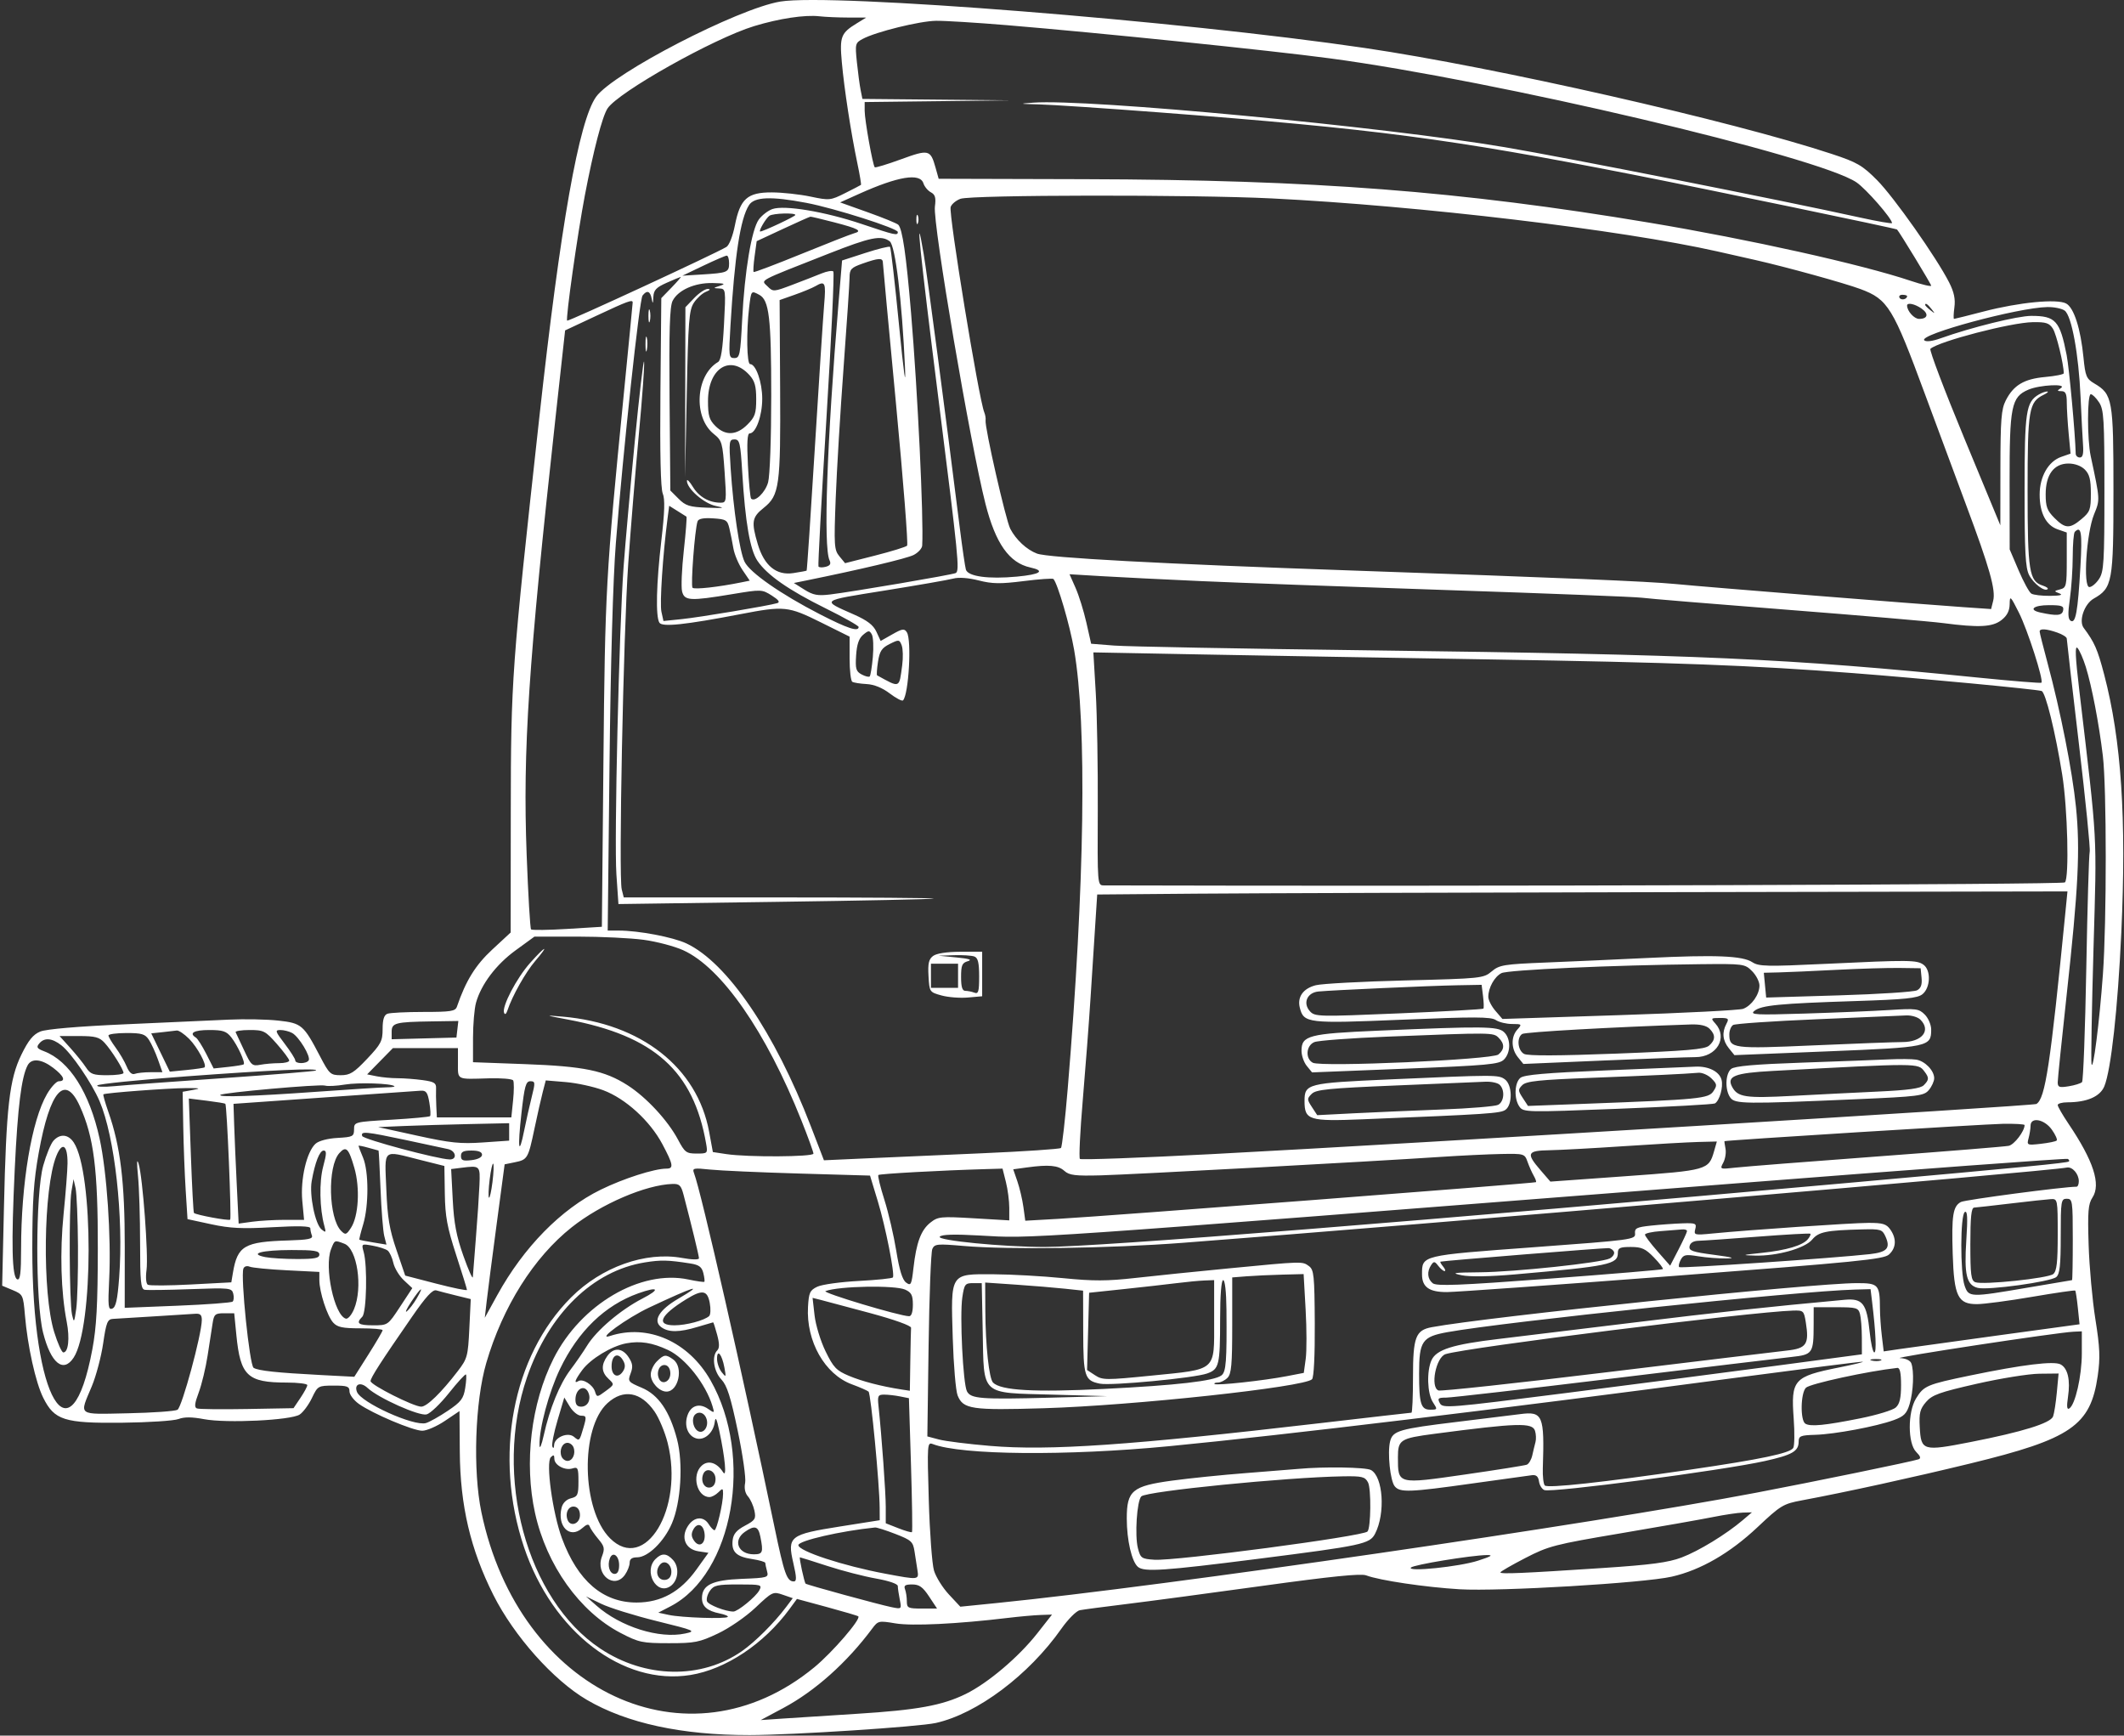 <?xml version="1.0" encoding="UTF-8"?> <svg xmlns="http://www.w3.org/2000/svg" width="705" height="576" viewBox="0 0 705 576" fill="none"><rect x="0" y="0" width="705" height="576" fill="#333333" stroke="none"/> <path fill-rule="evenodd" clip-rule="evenodd" d="M259 0.518C244.909 2.852 203.484 24.267 197.86 32.124C192.151 40.1 186.041 74.628 178.979 138.814C169.856 221.742 169.58 225.55 169.538 269.401L169.5 309.471L163.401 315.119C157.82 320.287 154.617 325.462 151.663 334.081C151.143 335.598 149.67 335.831 140.613 335.831C134.866 335.831 129.452 336.104 128.582 336.438C127.467 336.866 127 338.36 127 341.498C127 345.486 126.464 346.518 121.855 351.391C117.474 356.023 116.175 356.83 113.105 356.827C109.699 356.824 109.32 356.478 106.236 350.577C100.761 340.1 100.126 339.558 92.354 338.701C88.584 338.285 81.225 338.143 76 338.385C70.775 338.627 55.25 339.324 41.5 339.934C25.768 340.633 15.336 341.525 13.361 342.34C11.003 343.314 9.447 345.218 7.114 349.984C3.111 358.161 2.07 367.299 1.304 401.009L0.72 426.687L4.205 428.143C7.605 429.564 7.705 429.769 8.275 436.465C9.149 446.726 11.812 458.76 14.329 463.831C18.052 471.328 21.312 472.365 40.5 472.159C49.3 472.064 57.73 471.516 59.234 470.94C61.151 470.205 63.689 470.218 67.734 470.981C75.18 472.386 96.551 471.355 99.458 469.451C100.614 468.693 102.447 466.224 103.53 463.963C105.466 459.926 105.592 459.854 110.75 459.842C115.276 459.833 116 460.098 116 461.763C116 462.825 117.409 464.698 119.13 465.924C123.637 469.133 137.039 474.804 140.15 474.819C141.607 474.826 144.985 473.36 147.658 471.561L152.516 468.292L152.615 481.811C152.747 499.673 156.155 514.204 163.762 529.331C170.611 542.95 183.688 557.622 194.763 564.113C208.025 571.885 226.284 575.842 248.801 575.821C262.936 575.809 304.94 573.077 310.638 571.8C324.399 568.716 341.482 555.895 352.262 540.56C354.494 537.386 357.26 534.605 358.41 534.379C359.559 534.154 366.575 533.227 374 532.318C381.425 531.41 401.788 528.69 419.252 526.274C441.969 523.132 451.707 522.149 453.473 522.821C457.856 524.487 473.207 526.768 484.5 527.431C497.742 528.208 545.587 525.366 554.887 523.25C564.483 521.066 574.204 515.454 583.395 506.792C591.018 499.607 591.886 499.081 598 497.939C612.71 495.192 634.699 490.379 654 485.681C687.484 477.532 693.899 473.121 696.277 456.617C697.143 450.604 697.005 447.247 695.502 437.814C694.496 431.498 693.488 420.405 693.261 413.162C692.912 402.018 693.108 399.596 694.536 397.416C697.402 393.043 694.872 385.247 686.606 372.981C684.623 370.038 683 367.225 683 366.731C683 366.236 684.462 365.828 686.25 365.825C692.711 365.814 697.066 363.92 698.469 360.512C700.697 355.102 702.937 334.833 704.104 309.539C705.852 271.647 704.12 245.566 698.414 223.846C696.206 215.441 695.223 213.204 691.608 208.354C689.901 206.064 691.836 200.43 694.935 198.668C701.156 195.13 701.5 193.253 701.5 162.831C701.5 132.501 701.201 130.835 695.12 127.243C692.516 125.705 692.162 124.852 691.551 118.65C690.603 109.033 688.377 102.103 685.791 100.719C682.773 99.104 670.193 100.318 658.516 103.352C653.268 104.715 648.798 105.831 648.583 105.831C648.367 105.831 648.421 104.109 648.704 102.004C649.074 99.246 648.59 96.941 646.972 93.754C642.788 85.511 628.589 65.36 623.03 59.776C618.125 54.849 616.426 53.867 608 51.086C574.69 40.091 496.132 22.27 453 15.925C391.436 6.868 276.002 -2.299 259 0.518ZM281.5 5.824L287.5 5.838L284.5 7.673C279.102 10.973 278.659 12.099 279.415 20.598C280.201 29.431 282.46 44.126 284.584 54.23C285.382 58.025 285.915 61.233 285.768 61.36C285.62 61.487 283.25 62.718 280.5 64.096C275.656 66.524 275.297 66.56 269 65.238C265.425 64.487 259.667 63.863 256.205 63.852C248.063 63.825 245.665 65.962 243.927 74.795C243.227 78.355 242.024 81.407 241.104 81.96C237.268 84.264 188.611 106.775 188.249 106.413C187.696 105.86 191.685 77.63 194.126 64.831C196.96 49.962 199.892 38.714 201.636 36.016C205.133 30.604 236.959 12.724 250.316 8.666C258.665 6.13 267.161 4.854 272 5.408C273.925 5.629 278.2 5.816 281.5 5.824ZM334.19 8.351C365.075 10.915 421.483 16.709 441.306 19.353C496.313 26.691 603.615 51.949 616.214 60.525C619.412 62.702 628 72.539 628 74.024C628 74.304 623.198 73.474 617.329 72.18C590.897 66.352 520.376 52.394 499.5 48.858C459.046 42.005 361.184 32.755 343 34.065C338.036 34.422 338.23 34.479 345 34.648C349.125 34.75 367.125 35.951 385 37.315C456.389 42.765 481.337 46.038 541.5 57.846C566.245 62.703 629.312 75.806 629.661 76.163C630.481 76.999 641 94.297 641 94.807C641 95.176 637.962 94.46 634.25 93.216C617.856 87.722 580.695 79.451 547.5 73.907C484.556 63.396 436.249 59.675 360.032 59.465L311.564 59.331L310.524 55.623C308.845 49.641 308.277 49.505 299.068 52.866C294.488 54.537 290.565 55.729 290.35 55.514C289.685 54.849 287 39.819 287 36.761V33.867L311.25 33.58L335.5 33.294L310.875 33.062L286.25 32.831L285.656 29.86C285.329 28.226 284.771 24.055 284.416 20.59C283.797 14.541 283.874 14.237 286.363 12.905C290.76 10.551 305.225 6.984 310.69 6.905C313.544 6.864 324.119 7.515 334.19 8.351ZM306.5 60.832C306.85 61.933 307.963 63.276 308.975 63.817C310.42 64.591 310.707 65.607 310.314 68.566C309.578 74.103 322.068 147.492 327.107 167.244C330.457 180.377 334.98 186.789 341.976 188.326C347.088 189.448 345.356 190.627 337.516 191.362C328.053 192.248 321.275 191.313 320.599 189.027C320.324 188.094 319.421 181.931 318.593 175.331C313.667 136.046 307.757 91.225 306.593 84.331C303.59 66.529 305.341 83.7 311.5 132.445C318.119 184.837 318.57 189.364 317.25 190.171C316.387 190.698 282.989 196.395 275.5 197.293C271.4 197.784 269.87 197.495 267 195.685L263.5 193.479L267.5 192.668C285.507 189.018 300.958 185.351 303.25 184.182C304.762 183.411 306.044 182.004 306.097 181.055C306.608 171.954 304.606 130.144 302.399 103.831C300.78 84.541 299.536 75.967 298.155 74.586C297.706 74.137 293.18 72.285 288.096 70.47L278.854 67.17L285.177 64.326C298.118 58.507 305.384 57.316 306.5 60.832ZM422.103 65.847C471.1 68.286 538.133 76.259 570 83.437C573.575 84.243 579.257 85.525 582.627 86.288C593.005 88.637 612.234 93.951 617.566 95.944C626.67 99.346 628.316 102.032 638.945 130.831C642.903 141.556 649.003 157.981 652.501 167.331C660.394 188.433 662.478 195.79 661.579 199.373L660.888 202.125L651.694 201.495C636.285 200.439 567.176 194.889 556 193.81C546.956 192.937 518.957 191.769 448.5 189.325C385.542 187.142 347.884 185.116 344.185 183.715C340.766 182.42 337.224 179.126 335.327 175.479C333.839 172.619 326.794 141.673 327.134 139.493C327.234 138.854 327.037 137.656 326.697 136.831C324.891 132.448 314.823 70.965 315.541 68.703C315.844 67.748 317.308 66.522 318.796 65.978C322.436 64.647 396.119 64.553 422.103 65.847ZM267.662 67.325C277.009 69.107 298 75.793 298 76.988C298 78.277 297.171 78.093 286.001 74.331C273.83 70.232 260.317 67.976 256.367 69.383C254.902 69.904 252.882 71.456 251.878 72.831C249.473 76.123 247.149 90.04 246.342 105.984C245.743 117.814 245.538 118.831 243.75 118.831C241.907 118.831 241.841 118.28 242.454 108.081C243.854 84.787 245.734 72.561 248.604 68.081C250.379 65.311 255.94 65.09 267.662 67.325ZM264 71.344C264 71.806 253.324 76.831 252.34 76.831C251.634 76.831 254.242 72.369 255.4 71.596C256.64 70.768 264 70.552 264 71.344ZM304.158 72.831C304.158 74.206 304.385 74.769 304.662 74.081C304.94 73.394 304.94 72.269 304.662 71.581C304.385 70.894 304.158 71.456 304.158 72.831ZM276.84 73.772C284.972 75.883 286.365 76.655 283.456 77.435C282.38 77.724 274.525 80.802 266 84.275C257.475 87.748 250.341 90.447 250.147 90.274C249.953 90.101 250.102 87.727 250.477 85L251.159 80.04L259.829 75.998C264.598 73.774 268.725 71.935 269 71.91C269.275 71.886 272.803 72.723 276.84 73.772ZM295.317 80.081C297.177 81.449 299.374 99.557 300.382 121.831C300.718 129.258 300.018 124.314 298.406 107.869C297.033 93.865 295.693 82.19 295.427 81.925C295.162 81.66 291.47 82.568 287.222 83.944L279.5 86.446L278.338 100.389C274.464 146.86 273.251 181.536 275.345 185.95C275.898 187.114 275.536 187.719 274.058 188.106C272.927 188.401 271.849 188.348 271.663 187.987C271.476 187.626 272.662 165.605 274.299 139.052C275.936 112.498 276.971 90.468 276.599 90.097C276.228 89.725 274.478 90.014 272.712 90.738C270.945 91.462 266.609 93.15 263.075 94.49C256.755 96.885 256.618 96.894 254.744 95.019C252.541 92.817 251.032 93.623 275 84.195C289.038 78.673 292.461 77.98 295.317 80.081ZM242 87.362C242 90.356 241.478 90.572 233.004 91.094L226.508 91.494L233.484 88.163C237.321 86.33 240.807 84.831 241.23 84.831C241.654 84.831 242 85.97 242 87.362ZM293.036 87.081C293.055 87.769 295.033 109.031 297.432 134.331C299.83 159.631 301.475 180.673 301.087 181.09C300.699 181.508 295.908 182.987 290.441 184.377L280.5 186.904L278.617 184.618C276.875 182.502 276.783 181.058 277.389 165.331C277.749 155.981 278.928 136.406 280.009 121.831C281.09 107.256 281.98 93.906 281.987 92.164C281.999 89.345 282.467 88.832 286.25 87.493C291.608 85.597 292.991 85.513 293.036 87.081ZM222.946 95.385L219.5 98.939L219.208 130.077C219.018 150.419 219.285 162.104 219.978 163.777C220.752 165.646 220.628 169.852 219.519 179.329C217.841 193.675 217.581 204.622 218.87 206.654C219.819 208.152 227.407 207.351 245.801 203.813C260.3 201.023 261.622 201.159 272.487 206.557L282 211.282V218.498C282 222.466 282.401 225.961 282.892 226.264C283.382 226.567 285.52 226.907 287.642 227.019C290.126 227.151 292.859 228.257 295.316 230.127C297.415 231.725 299.398 232.766 299.723 232.441C301.623 230.541 302.65 212.386 301.002 209.831C300.162 208.529 299.526 208.62 296.172 210.522L292.31 212.712L290.905 209.668C289.877 207.44 287.892 205.911 283.5 203.966C272.486 199.086 272.019 199.453 293.669 195.98C304.576 194.23 314.816 192.445 316.424 192.013C318.229 191.528 321.455 191.764 324.854 192.63C329.377 193.782 332.039 193.821 339.764 192.849C344.936 192.198 349.384 191.882 349.649 192.146C351.014 193.512 355.128 207.57 356.517 215.619C360.824 240.581 360.058 293.239 354.395 361.331C353.526 371.781 352.519 380.622 352.158 380.979C351.796 381.335 340.025 382.124 326 382.733C311.975 383.342 294.421 384.115 286.991 384.451L273.482 385.063L269.103 373.697C257.112 342.58 241.358 319.446 227.832 313.094C223.375 311.001 211.964 308.831 205.413 308.831H201.709L202.307 254.081C202.679 220.09 203.476 192.127 204.409 180.331C206.887 149.022 212.233 99.419 213.273 98.081C214.729 96.208 215.81 96.566 216.294 99.081C216.66 100.982 216.749 100.898 216.864 98.54C216.974 96.272 217.797 95.395 221.25 93.861C223.588 92.822 225.701 91.94 225.946 91.902C226.192 91.863 224.842 93.43 222.946 95.385ZM239 94.831C236.645 95.585 236.629 95.637 238.713 95.731C240.903 95.83 240.92 95.957 240.315 107.581C239.881 115.935 239.309 119.565 238.337 120.139C230.865 124.556 230.04 138.513 236.924 144.027C239.648 146.209 239.838 146.874 240.508 156.581C241.191 166.467 241.143 166.831 239.173 166.831C235.397 166.831 232.015 164.904 230.004 161.606C228.906 159.805 228.006 158.886 228.004 159.565C227.996 162.158 233.642 167.089 237.557 167.909C240.869 168.602 240.416 168.694 234.724 168.484C228.861 168.267 227.58 167.866 225.224 165.511L222.5 162.788L222.242 132.56C222.047 109.653 222.293 101.725 223.256 99.831C225.067 96.271 230.578 93.816 236.5 93.932C240.5 94.011 241 94.19 239 94.831ZM273.553 101.081C273.214 105.069 271.82 126.524 270.455 148.761C269.09 170.997 267.867 189.272 267.737 189.371C267.607 189.471 265.622 189.84 263.326 190.191C257.702 191.052 253.648 187.75 251.516 180.574C249.329 173.207 249.579 171.667 253.466 168.566C258.716 164.376 259.126 161.387 258.939 128.654L258.772 99.582L263.766 97.823C266.513 96.856 269.602 95.576 270.63 94.978C273.899 93.079 274.184 93.675 273.553 101.081ZM230.437 98.895L227.5 101.959L227.446 130.145L227.392 158.331L227.946 130.784C228.435 106.479 228.713 102.913 230.308 100.48C231.303 98.964 233.103 97.326 234.308 96.841C235.715 96.274 235.94 95.935 234.937 95.894C234.077 95.86 232.052 97.21 230.437 98.895ZM252.022 97.843C255.298 99.596 255.989 105.427 255.989 131.331C255.989 145.543 255.541 157.944 254.951 160.069C254.006 163.469 250.584 166.748 249.31 165.474C249.024 165.189 248.548 160.202 248.252 154.393C247.872 146.954 248.043 143.831 248.831 143.831C250.883 143.831 253 137.993 253 132.331C253 126.837 250.898 120.831 248.974 120.831C247.878 120.831 247.69 110.055 248.648 102.081C249.338 96.337 249.299 96.386 252.022 97.843ZM633 98.272C633 99.327 631.081 99.771 630.51 98.847C630.165 98.288 630.584 97.831 631.441 97.831C632.298 97.831 633 98.029 633 98.272ZM210 100.377C210 100.678 208.656 114.515 207.014 131.127C201.092 191.016 200.826 195.837 200.288 252.952L199.773 307.573L188.298 308.28C181.986 308.668 176.573 308.737 176.269 308.433C175.965 308.129 175.306 296.956 174.806 283.605C173.506 248.925 175.382 220.487 184.344 138.992L187.571 109.652L198.035 104.753C208.394 99.903 210 99.316 210 100.377ZM637.794 102.399C640.29 104.147 639.889 105.831 636.976 105.831C635.347 105.831 633 103.214 633 101.397C633 100.307 635.576 100.845 637.794 102.399ZM641.128 102.581C642.371 104.167 642.336 104.202 640.75 102.959C639.788 102.204 639 101.416 639 101.209C639 100.386 639.821 100.915 641.128 102.581ZM215.232 104.831C215.232 106.756 215.438 107.544 215.689 106.581C215.941 105.618 215.941 104.044 215.689 103.081C215.438 102.118 215.232 102.906 215.232 104.831ZM685.314 103.081C687.619 104.779 689.958 117.536 690.587 131.831C690.865 138.156 691.229 145.243 691.396 147.581C691.614 150.631 691.318 151.831 690.35 151.831C689.607 151.831 688.987 151.269 688.971 150.581C688.818 144.011 686.813 122.177 685.964 117.84C683.732 106.429 682.292 104.831 674.239 104.831C669.696 104.831 654.385 108.617 644.069 112.292C641.32 113.271 639.284 113.515 638.703 112.934C636.78 111.011 669.885 102.071 679.559 101.902C681.791 101.863 684.381 102.394 685.314 103.081ZM681.4 109.081C682.563 110.889 685 120.907 685 123.876C685 124.248 682.231 124.804 678.847 125.111C671.822 125.748 668.345 127.817 665.752 132.902C664.272 135.804 663.999 139.25 663.978 155.331L663.952 174.331L651.967 145.39C645.375 129.473 640.323 116.142 640.741 115.765C643.495 113.279 667.495 107.03 674.727 106.914C679.104 106.845 680.189 107.197 681.4 109.081ZM214.252 114.331C214.263 116.531 214.468 117.313 214.707 116.069C214.946 114.825 214.937 113.025 214.687 112.069C214.437 111.113 214.241 112.131 214.252 114.331ZM210.711 146.331C209.215 161.731 207.541 180.478 206.99 187.99C205.481 208.584 203.834 278.972 204.599 290.179L205.272 300.027L257.386 299.307C286.049 298.91 309.687 298.416 309.917 298.209C310.146 298.001 287.092 297.831 258.686 297.831H207.038L206.362 295.139C205.299 290.903 206.919 209.975 208.526 187.033C209.323 175.647 210.912 156.305 212.055 144.05C213.199 131.796 213.976 120.996 213.783 120.05C213.589 119.105 212.207 130.931 210.711 146.331ZM248.75 124.468C250.513 126.407 251 128.138 251 132.464C251 137.233 250.602 138.383 248.077 140.908C244.47 144.515 240.757 144.679 237.455 141.376C235.411 139.332 235 137.948 235 133.099C235 122.16 242.419 117.503 248.75 124.468ZM684 128.831C682.718 129.659 682.754 129.803 684.25 129.816C685.602 129.828 686.002 130.685 686.007 133.581C686.011 135.644 686.295 140.304 686.638 143.937L687.262 150.544L684.153 151.628C679.896 153.112 677.008 158.162 677.004 164.131C676.999 170.237 679.113 174.326 682.97 175.671L686 176.727V185.873C686 194.45 685.864 195.054 683.804 195.593C681.707 196.141 681.696 196.202 683.554 196.929C684.866 197.442 683.872 197.708 680.5 197.745C677.75 197.776 674.93 197.438 674.233 196.996C673.536 196.554 671.635 193.073 670.01 189.261L667.054 182.331L667.027 160.049C666.996 134.785 667.603 131.775 673.213 129.338C677.002 127.691 686.45 127.248 684 128.831ZM676.75 130.911C672.452 133.415 672 136.451 672 162.831C672 183.262 672.281 188.474 673.51 190.851C674.98 193.693 678.676 196.489 679.661 195.503C679.93 195.234 679.212 194.716 678.064 194.351C673.519 192.909 673 189.675 673 162.785C673 135.787 673.405 133.409 678.42 130.976C679.564 130.42 680.05 129.95 679.5 129.929C678.95 129.909 677.712 130.35 676.75 130.911ZM696.727 133.536C698.312 135.955 698.5 139.06 698.5 162.829C698.5 186.598 698.312 189.704 696.727 192.124C695.752 193.613 694.301 194.831 693.504 194.831C691.355 194.831 692.52 176.913 695.074 170.668C697.072 165.782 697.087 166.029 693.943 151.331C692.752 145.763 692.777 130.831 693.977 130.831C694.514 130.831 695.752 132.048 696.727 133.536ZM246.375 156.964C247.37 173.333 248.942 182.45 251.401 186.099C254.589 190.828 261.742 195.821 274.029 201.89C280.063 204.871 285 207.653 285 208.071C285 209.779 281.328 208.574 272.113 203.84C259.194 197.204 248.84 189.984 247.132 186.42C245.489 182.993 243.433 169.221 242.527 155.581C241.919 146.425 241.996 145.831 243.789 145.831C245.514 145.831 245.765 146.909 246.375 156.964ZM692 155.831C693.549 157.38 694 159.164 694 163.742C694 169.115 693.72 169.889 690.923 172.242C686.988 175.554 685.514 175.499 681.923 171.908C679.481 169.466 679 168.172 679 164.043C679 157.515 681.732 153.831 686.573 153.831C688.667 153.831 690.778 154.609 692 155.831ZM227.843 171.455C228.032 171.581 227.639 176.641 226.97 182.699C226.301 188.757 226.043 194.865 226.396 196.272C227.183 199.407 229.015 199.508 242.976 197.189C252.708 195.573 252.913 195.58 256.157 197.634C258.448 199.084 259.003 199.855 257.976 200.164C255.069 201.039 232.381 204.839 226.358 205.46L220.217 206.093L219.538 203.003C218.939 200.278 219.997 184.16 221.567 172.097L222.118 167.862L224.809 169.544C226.289 170.469 227.654 171.329 227.843 171.455ZM242.093 175.331C242.484 176.981 243.085 179.973 243.428 181.98C243.772 183.988 245.133 187.222 246.453 189.167L248.854 192.704L246.177 193.248C238.45 194.819 230.479 195.705 229.869 195.061C229.206 194.36 230.614 175.712 231.533 173.026C231.837 172.138 233.485 171.818 236.681 172.026C240.982 172.305 241.443 172.586 242.093 175.331ZM690.53 188.157C689.67 203.067 688.949 207.046 687.295 206.018C686.396 205.459 686.328 203.624 687.025 198.8C687.539 195.242 687.969 188.918 687.98 184.748C687.991 180.577 688.3 176.864 688.667 176.498C690.814 174.351 691.19 176.706 690.53 188.157ZM398.5 192.847C410.6 193.391 447.686 194.741 480.914 195.848C514.141 196.954 542.941 198.087 544.914 198.364C546.886 198.641 568.525 200.43 593 202.338C617.475 204.247 640.875 206.25 645 206.789C656.916 208.346 661.377 208.109 664.365 205.758C666.193 204.321 667.015 202.712 667.05 200.508C667.096 197.533 667.292 197.712 670.123 203.331C673.006 209.051 678.382 225.782 677.592 226.572C677.386 226.778 668.056 226.026 656.859 224.899C593.486 218.524 564.346 217.217 454.5 215.827C412.15 215.291 374.052 214.579 369.837 214.245L362.173 213.638L360.595 206.646C359.726 202.801 358.112 197.611 357.007 195.114L354.999 190.574L365.749 191.216C371.662 191.569 386.4 192.303 398.5 192.847ZM684.799 202.581C684.453 204.321 682.765 204.477 677.25 203.281C673.133 202.388 674.928 200.831 680.073 200.831C684.371 200.831 685.093 201.099 684.799 202.581ZM289.714 218.047C289.418 221.315 288.949 224.215 288.673 224.491C288.397 224.767 287.194 224.47 286 223.831C284.122 222.826 283.874 221.969 284.164 217.5C284.402 213.84 285.084 211.844 286.5 210.664C288.294 209.169 288.59 209.158 289.376 210.552C289.858 211.406 290.01 214.779 289.714 218.047ZM682.851 209.929C684.583 210.533 686 211.426 686 211.914C686 212.402 687.817 228.149 690.038 246.908C692.259 265.667 693.868 281.761 693.614 282.673C693.36 283.585 692.851 300.981 692.484 321.331C692.116 341.681 691.481 358.685 691.071 359.117C690.662 359.55 688.679 360.171 686.664 360.498C683.511 361.01 683 360.825 683 359.173C683 358.118 684.33 345.121 685.955 330.293C689.846 294.795 690.486 281.917 689.06 267.831C687.84 255.781 683.912 235.914 679.57 219.831C678.159 214.606 677.004 209.994 677.003 209.581C676.999 208.52 679.183 208.65 682.851 209.929ZM299.46 220.761C298.425 228.53 298.832 228.365 291.13 224.127C290.926 224.015 291.058 221.99 291.422 219.627C291.967 216.1 292.66 215.044 295.293 213.727C298.354 212.196 298.536 212.215 299.284 214.157C299.716 215.275 299.795 218.247 299.46 220.761ZM692.321 221.331C694.316 227.743 696.672 240.022 697.976 250.805C699.248 261.332 699.264 305.875 698.001 323.331C696.844 339.327 694.697 356.139 694.209 353.029C694.01 351.763 694.312 334.516 694.88 314.701C696 275.653 696.301 281.101 690.153 229.04C688.833 217.866 688.673 214.097 689.556 215.04C690.22 215.75 691.465 218.581 692.321 221.331ZM494.5 218.842C556.238 219.846 581.198 220.785 615 223.379C637.121 225.076 675.918 228.754 677.65 229.317C678.978 229.75 682.223 242.928 684.501 257.139C686.282 268.256 686.853 291.378 685.383 292.848C684.641 293.59 490.291 294.193 366.375 293.837C364.262 293.831 364.251 293.696 364.375 268.581C364.444 254.694 364.142 237.296 363.705 229.921L362.91 216.511L398.705 217.189C418.392 217.561 461.5 218.305 494.5 218.842ZM685.567 302.581C680.535 353.615 678.882 364.55 675.928 366.376C674.907 367.007 469.539 379.493 402.304 383.012C378.547 384.256 358.81 384.974 358.445 384.609C358.08 384.245 358.506 375.483 359.391 365.138C360.276 354.794 361.448 339.356 361.994 330.831C362.541 322.306 363.257 311.175 363.586 306.094L364.185 296.858L397.342 296.58C415.579 296.428 488.04 296.197 558.366 296.067L686.233 295.831L685.567 302.581ZM213.678 311.898C217.98 312.484 223.871 314.038 226.768 315.351C239.487 321.112 254.275 342.4 265.996 371.821C268.198 377.349 270 382.312 270 382.851C270 383.961 248.104 384.079 241.057 383.007L236.615 382.331L235.373 375.594C231.442 354.27 212.8 339.632 186.716 337.388C180.672 336.868 180.721 336.895 188.5 338.361C217.203 343.769 230.185 355.433 234.385 379.581C234.939 382.767 234.877 382.831 231.223 382.831C227.813 382.831 227.289 382.439 225.049 378.218C221.672 371.851 214.517 364.137 208.303 360.162C200.676 355.283 193.822 353.872 174.25 353.151L157 352.516L157.006 344.424C157.009 339.973 157.453 334.74 157.993 332.796C159.692 326.681 164.663 320.099 171.146 315.382L177.4 310.831H191.628C199.453 310.831 209.375 311.311 213.678 311.898ZM175.945 319.581C171.454 324.63 166.534 334.033 167.304 336.094C167.588 336.851 168.024 336.556 168.431 335.331C170.028 330.515 174.421 322.699 177.651 318.926C182.526 313.23 181.11 313.774 175.945 319.581ZM309.694 317.264C308.271 318.343 307.953 319.756 308.194 323.943C308.497 329.206 308.535 329.262 312.5 330.361C314.7 330.97 318.637 331.28 321.25 331.049L326 330.63V323.23V315.831L318.75 315.863C314.204 315.883 310.826 316.405 309.694 317.264ZM323.418 317.438C324.617 317.898 325 319.496 325 324.045C325 329.105 324.752 329.95 323.418 329.438C322.548 329.104 321.198 328.831 320.418 328.831C319.4 328.831 319 327.536 319 324.237C319 320.335 319.338 319.545 321.25 318.987C322.824 318.528 321.698 318.156 317.5 317.749L311.5 317.167L316.668 316.999C319.511 316.907 322.548 317.104 323.418 317.438ZM547 317.915C536.825 318.409 521.614 319.09 513.199 319.429C499.093 319.998 497.68 320.229 495.117 322.386C492.408 324.666 491.669 324.743 466.418 325.376C452.163 325.733 438.82 326.447 436.767 326.962C432.567 328.016 430.537 330.85 431.431 334.411C432.729 339.583 433.95 339.726 465.5 338.406C489.387 337.406 494.848 337.425 496.473 338.512C497.557 339.237 499.99 339.831 501.877 339.831C505.139 339.831 505.228 339.922 503.655 341.66C501.482 344.061 501.552 348.056 503.816 350.852L505.632 353.095L532.066 351.962C546.605 351.339 560.413 350.83 562.75 350.83C569.817 350.832 573.622 344.386 569.345 339.66C567.775 337.924 567.853 337.831 570.88 337.831C573.724 337.831 573.958 338.041 573.035 339.765C571.502 342.63 571.772 345.327 573.847 347.89L575.693 350.17L606.597 348.916C640.286 347.548 641 347.398 641 341.676C641 340.111 640.046 337.877 638.88 336.711C636.917 334.748 636.045 334.635 627.13 335.195C621.833 335.528 609.175 336.058 599 336.373C582.637 336.88 580.71 336.777 582.318 335.479C584.627 333.615 590.629 333.031 615.799 332.224C632.382 331.692 636.466 331.274 638.109 329.944C640.773 327.786 640.984 322.023 638.465 320.182C636.254 318.565 633.824 318.543 605.779 319.88C586.463 320.8 583.789 320.739 581.628 319.323C578.374 317.191 569.434 316.827 547 317.915ZM318 323.831V327.831H313.5H309V323.831V319.831H313.5H318V323.831ZM581.545 322.286C582.895 323.636 584 325.785 584 327.063C584 330.031 581.425 333.719 578.603 334.792C577.396 335.251 558.92 336.197 537.545 336.894L498.681 338.162L496.341 335.441C495.053 333.944 494 331.866 494 330.822C494 327.814 496.033 324.147 498.36 322.955C500.493 321.864 535.474 320.288 564.295 319.986C578.768 319.834 579.144 319.885 581.545 322.286ZM637.808 324.515C638.028 326.782 637.597 327.972 636.308 328.651C635.314 329.175 623.64 329.931 610.366 330.331L586.232 331.059L585.839 326.945L585.447 322.831L590.474 322.709C593.238 322.642 601.8 322.261 609.5 321.863C617.2 321.465 626.65 321.182 630.5 321.235L637.5 321.331L637.808 324.515ZM492.249 330.581C492.506 332.644 492.56 334.514 492.369 334.737C492.178 334.96 479.529 335.67 464.261 336.314C437.57 337.441 436.434 337.414 434.8 335.61C432.356 332.912 433.852 329.415 437.608 329.049C442.15 328.606 474.625 327.147 483.641 326.981L491.781 326.831L492.249 330.581ZM637.429 338.402C641.043 342.017 637.951 345.831 631.407 345.831C628.959 345.831 615.704 346.326 601.952 346.932C575.089 348.114 574 347.971 574 343.268C574 341.992 574.563 340.596 575.25 340.164C575.938 339.732 588.425 338.877 603 338.263C617.575 337.65 630.93 337.077 632.679 336.99C634.427 336.902 636.564 337.538 637.429 338.402ZM151.816 341.581L151.5 344.331L140.75 344.615L130 344.899V342.434C130 339.46 131.174 339.155 143.316 338.967L152.133 338.831L151.816 341.581ZM567.429 341.402C569.471 343.445 569.417 345.161 567.25 347.033C565.847 348.246 559.782 348.765 536.627 349.657C517.234 350.404 507.138 350.44 505.877 349.765C503.755 348.629 503.351 344.368 505.25 343.142C506.255 342.492 535.367 340.85 561.179 339.987C564.27 339.884 566.39 340.364 567.429 341.402ZM457.5 342.045C434.337 343.045 432 343.659 432 348.743C432 350.32 432.788 352.574 433.75 353.752L435.5 355.895L466.452 354.661C493.905 353.567 497.607 353.224 499.202 351.629C501.523 349.308 501.508 344.6 499.171 342.486C497.082 340.595 492.284 340.545 457.5 342.045ZM62.77 344.755C65.506 347.49 68.744 353.488 67.885 354.225C67.673 354.406 64.993 354.801 61.928 355.102L56.356 355.65L53.279 349.295L50.203 342.94L53.851 342.553C55.858 342.341 58.028 342.092 58.673 341.999C59.318 341.907 61.162 343.147 62.77 344.755ZM76.789 344.29C78.881 346.95 81.509 352.686 80.885 353.23C80.673 353.414 78.343 353.797 75.707 354.08L70.914 354.595L68.476 349.784C67.135 347.138 65.579 344.689 65.019 344.343C62.6 342.848 64.385 341.831 69.427 341.831C74.002 341.831 75.159 342.218 76.789 344.29ZM91.915 346.472C94.162 349.024 96 351.499 96 351.972C96 352.444 94.481 352.831 92.625 352.831C90.769 352.831 87.956 353.074 86.375 353.37C83.71 353.87 83.321 353.524 81.053 348.62C79.707 345.711 78.432 342.994 78.22 342.581C78.007 342.168 80.083 341.831 82.832 341.831C87.525 341.831 88.08 342.115 91.915 346.472ZM96.952 342.805C99.213 344.015 103.226 350.656 102.453 351.908C101.71 353.109 98 353.109 98 351.908C98 351.4 96.428 348.925 94.507 346.408C91.334 342.252 91.202 341.831 93.072 341.831C94.205 341.831 95.951 342.269 96.952 342.805ZM49.439 345.097C50.256 346.344 51.596 349.269 52.418 351.597L53.911 355.831H50.037C47.907 355.831 45.516 356.079 44.725 356.383C43.791 356.742 42.852 355.888 42.05 353.951C41.37 352.31 39.731 349.499 38.407 347.705C37.083 345.91 36 344.08 36 343.637C36 343.194 38.69 342.831 41.977 342.831C47.085 342.831 48.17 343.161 49.439 345.097ZM497.429 344.402C499.448 346.422 499.422 348.236 497.347 349.959C495.285 351.67 438.555 354.189 435.75 352.694C433.189 351.328 433.506 346.995 436.25 345.846C437.488 345.329 448.4 344.511 460.5 344.029C495.383 342.639 495.668 342.642 497.429 344.402ZM34.721 346.081C37.014 348.575 40.99 354.911 40.996 356.081C40.998 356.494 38.577 356.831 35.615 356.831C30.929 356.831 30.01 356.496 28.538 354.249C27.607 352.828 25.253 349.903 23.307 347.749L19.767 343.831H26.209C31.61 343.831 32.986 344.195 34.721 346.081ZM20.391 346.924C23.729 349.55 30.441 359.361 33.029 365.398C38.1 377.229 41.061 403.856 39.548 424.033C39 431.348 38.45 433.828 37.277 434.278C35.924 434.797 35.794 433.588 36.239 424.601C36.938 410.5 35.474 388.924 33.072 377.919C29.727 362.592 23.055 352.084 14.637 348.883C12.263 347.981 11.99 347.548 13.014 346.314C14.725 344.253 17.262 344.462 20.391 346.924ZM152 352.831C152 358.486 151.411 358.193 162.131 357.868C166.328 357.741 170.017 358.049 170.328 358.552C170.639 359.055 170.629 362.024 170.307 365.149L169.72 370.831H157.36H145L144.817 367.081C144.716 365.019 144.681 362.375 144.738 361.206C144.826 359.419 144.117 358.982 140.282 358.456C137.773 358.112 134.04 357.831 131.985 357.831C129.931 357.831 126.812 357.543 125.054 357.192L121.857 356.552L126.137 352.192L130.416 347.831H141.208H152V352.831ZM627 351.575C623.425 351.742 610.532 352.226 598.349 352.651C582.369 353.207 575.752 353.792 574.599 354.749C572.656 356.361 572.505 361.772 574.332 364.271C575.876 366.382 579.032 366.422 616 364.806C637.021 363.887 638.615 363.684 640.25 361.716C641.212 360.557 642 358.809 642 357.831C642 355.28 638.916 352.106 636 351.656C634.625 351.444 630.575 351.407 627 351.575ZM17.656 354.382C21.205 357.089 21.944 358.831 19.542 358.831C18.74 358.831 16.969 360.744 15.605 363.081C10.503 371.825 7 392.769 7 414.52C7 422.456 6.697 424.897 5.75 424.584C3.952 423.99 3.7 413.037 4.903 387.794C5.877 367.358 7.102 357.504 9.155 353.581C10.453 351.1 13.762 351.412 17.656 354.382ZM638.75 355.577C640.356 357.679 640.323 358.365 638.533 360.155C637.457 361.231 633.391 361.793 623.283 362.261C615.702 362.613 602.975 363.253 595 363.683C579.394 364.526 576.769 364.137 574.934 360.708C573.041 357.17 575.761 356.094 588.311 355.416C637.088 352.782 636.614 352.78 638.75 355.577ZM532.902 355.241C513.13 356.051 505.88 356.683 504.652 357.703C502.647 359.369 502.49 364.751 504.371 367.324C505.695 369.134 506.826 369.156 537.033 367.974C554.244 367.3 568.729 366.498 569.224 366.193C570.776 365.234 572.028 360.791 571.425 358.387C570.729 355.614 567.074 353.772 562.703 353.991C560.941 354.08 547.531 354.642 532.902 355.241ZM104.899 355.266C104.66 355.505 90.972 356.633 74.482 357.773C57.992 358.913 41.575 360.122 38 360.461C34.306 360.811 31.859 360.7 32.333 360.204C32.79 359.724 46.065 358.376 61.833 357.21C90.065 355.121 105.752 354.413 104.899 355.266ZM568.073 357.904C569.938 359.769 570.002 360.196 568.705 362.154C567.093 364.59 564.117 364.881 526.337 366.305L507.175 367.028L505.433 364.369C503.838 361.935 503.826 361.577 505.288 360.114C506.593 358.809 510.778 358.368 528.192 357.697C548.667 356.909 558.944 356.424 563.75 356.02C564.987 355.916 566.933 356.764 568.073 357.904ZM460.898 358.237C433.933 359.436 433 359.675 433 365.382C433 371.75 434.408 372.19 452.46 371.455C494.031 369.765 498.078 369.494 499.712 368.299C502.103 366.551 501.971 360.014 499.509 358.214C497.377 356.655 496.484 356.655 460.898 358.237ZM130.917 360.47C131.146 360.669 130.021 360.838 128.417 360.846C126.813 360.854 116.275 361.522 105 362.331C84.2 363.823 72.288 364.21 73.132 363.365C73.896 362.601 106.115 359.734 107.876 360.274C108.769 360.547 111.75 360.392 114.5 359.93C118.966 359.178 129.839 359.536 130.917 360.47ZM176.484 364.081C175.755 366.968 174.633 371.954 173.992 375.16C172.204 384.093 171.752 381.25 173.08 369.441C174.096 360.412 174.538 358.831 176.042 358.831C177.677 358.831 177.71 359.227 176.484 364.081ZM200.248 361.823C207.639 364.588 215.719 371.951 219.833 379.668C223.473 386.499 223.698 387.831 221.21 387.831C217.187 387.831 207.015 391.088 199.399 394.815C186.221 401.265 173.817 413.908 165.045 429.831L160.913 437.331L161.543 431.831C161.889 428.806 163.371 417.348 164.836 406.37L167.5 386.409L170.879 385.72C175.106 384.858 175.305 384.518 177.407 374.53C178.356 370.02 179.587 364.581 180.142 362.442L181.152 358.554L187.827 359.113C191.499 359.421 197.088 360.64 200.248 361.823ZM497.8 360.031C499.573 361.804 499.257 365.628 497.25 366.666C496.288 367.164 487.85 367.859 478.5 368.21C469.15 368.561 456.036 369.128 449.358 369.469L437.216 370.09L435.453 367.4C433.8 364.876 433.795 364.607 435.38 363.021C436.818 361.582 440.961 361.169 463.284 360.238C477.703 359.637 491.097 359.075 493.05 358.988C495.003 358.902 497.14 359.371 497.8 360.031ZM64.063 361.713L60.627 362.331L60.823 373.831C60.931 380.156 61.295 389.665 61.63 394.962L62.241 404.594L70.094 406.291C76.401 407.653 80.414 407.847 90.474 407.274C99.035 406.786 103 406.894 103 407.614C103 408.193 103.238 409.287 103.528 410.044C103.946 411.133 102.327 411.471 95.778 411.664C81.067 412.098 78.814 413.414 77.302 422.452L76.78 425.573L63.422 426.281C56.075 426.67 49.611 426.709 49.057 426.366C48.48 426.009 48.3 423.924 48.635 421.478C49.3 416.623 47.365 390.613 46.012 386.228C45.423 384.32 45.354 385.719 45.809 390.331C46.189 394.181 46.5 404.171 46.5 412.53C46.5 425.239 46.746 427.78 48 428.033C48.825 428.2 55.665 428.11 63.201 427.834C76.241 427.355 76.927 427.427 77.418 429.314C77.702 430.404 77.612 431.595 77.217 431.959C76.823 432.324 68.602 432.938 58.949 433.326L41.397 434.029L41.41 413.68C41.422 392.23 39.979 380.411 35.943 368.929C34.888 365.928 34.157 363.34 34.318 363.179C34.794 362.704 56.02 361.111 62 361.102C66.427 361.096 66.83 361.215 64.063 361.713ZM26.494 367.081C31.149 377.336 32.503 388.051 32.467 414.331C32.44 433.048 32.04 440.422 30.647 447.831C23.464 486.044 10.67 464.535 10.721 414.331C10.737 398.405 11.172 391.932 12.858 382.556C16.57 361.904 21.569 356.232 26.494 367.081ZM142.511 365.898C142.889 368.135 142.995 370.169 142.746 370.418C142.497 370.667 136.723 371.199 129.914 371.601C117.576 372.329 117.533 372.34 117.517 374.831C117.501 377.154 117.111 377.353 112.012 377.642C108.744 377.826 105.802 378.606 104.739 379.568C101.787 382.239 99.667 391.365 100.336 398.523L100.925 404.831H94.602C91.124 404.831 86.24 405.111 83.747 405.452L79.215 406.073L78.585 393.202C78.239 386.123 77.853 377.181 77.727 373.331L77.5 366.331L107.5 364.218C124 363.056 138.473 362.043 139.662 361.968C141.445 361.855 141.945 362.544 142.511 365.898ZM74.796 366.307C75.32 366.807 76.884 404.281 76.401 404.764C75.943 405.221 65.038 403.203 64.374 402.538C64.188 402.352 63.73 393.731 63.356 383.38L62.676 364.56L68.588 365.292C71.84 365.695 74.633 366.151 74.796 366.307ZM681.041 374.889C682.238 376.57 682.966 378.198 682.658 378.506C682.351 378.814 679.982 379.304 677.394 379.596C672.822 380.111 672.708 380.059 673.331 377.729C673.684 376.41 673.979 374.543 673.986 373.581C674.01 370.573 678.57 371.418 681.041 374.889ZM169 375.65V378.544L160.25 379.148C152.848 379.66 149.497 379.313 138.5 376.899L125.5 374.046L134 373.688C138.675 373.492 148.463 373.201 155.75 373.043L169 372.755V375.65ZM672 373.381C672 375.412 668.58 379.882 666.732 380.265C665.504 380.52 645.825 382.114 623 383.807C600.175 385.5 579.091 387.156 576.146 387.487C570.842 388.082 570.804 388.067 571.991 385.847C572.651 384.615 572.985 382.532 572.734 381.219C572.483 379.906 572.327 378.783 572.389 378.723C572.695 378.427 658.501 373.075 664.75 372.962C668.737 372.89 672 373.078 672 373.381ZM134.67 378.337C141.176 379.716 147.512 381.075 148.75 381.356C151.389 381.958 151.812 384.852 149.25 384.785C145.17 384.677 120.588 378.095 120.228 377.014C119.674 375.352 121.273 375.499 134.67 378.337ZM17.739 378.581C16.876 379.543 15.35 383.256 14.349 386.831C11.744 396.136 11.716 432.065 14.306 442.29C16.872 452.421 21.01 455.797 24.443 450.559C31.042 440.488 31.081 389.234 24.498 379.187C22.669 376.396 19.921 376.15 17.739 378.581ZM568.939 382.045C567.148 388.289 566.755 388.4 539.553 390.35L514.606 392.139L511.303 388.319C506.48 382.739 506.878 381.849 514.25 381.729C517.688 381.672 528.825 381.067 539 380.384C549.175 379.7 560.281 379.071 563.68 378.986L569.86 378.831L568.939 382.045ZM22.411 386.105C22.39 388.429 21.806 395.956 21.112 402.831C19.836 415.473 20.218 428.728 22.143 438.663C23.204 444.14 22.687 448.831 21.021 448.831C20.504 448.831 19.14 445.793 17.99 442.081C13.974 429.115 14.39 394.395 18.689 383.649C20.65 378.75 22.466 379.948 22.411 386.105ZM125.643 381.831C125.729 381.831 126.027 387.569 126.306 394.581C126.584 401.593 127.141 408.619 127.544 410.192L128.276 413.053L123.888 412.328C121.475 411.929 119.404 411.52 119.287 411.42C119.169 411.32 119.732 409.05 120.537 406.375C122.434 400.07 122.416 388.762 120.5 384.177C119.675 382.202 119 380.448 119 380.279C119 380.109 120.46 380.389 122.243 380.901C124.027 381.412 125.557 381.831 125.643 381.831ZM117.61 387.56C119.552 394.242 119.027 403.615 116.493 407.482C114.962 409.819 114.656 409.915 113.243 408.503C109.04 404.299 108.639 387.097 112.642 382.674C114.874 380.208 115.712 381.031 117.61 387.56ZM107.287 387.081C105.909 392.177 106.076 401.115 107.656 406.831C108.268 409.046 108.162 409.18 106.728 408.004C104.611 406.268 102.641 396.617 103.458 391.979C104.548 385.787 106.097 381.831 107.431 381.831C108.447 381.831 108.418 382.899 107.287 387.081ZM160 383.222C160 384.066 158.626 384.773 156.5 385.021C153.645 385.354 153 385.098 153 383.63C153 382.241 153.797 381.831 156.5 381.831C158.822 381.831 160 382.299 160 383.222ZM139.286 384.892L147.5 386.953L147.644 396.142C147.762 403.727 148.417 407.268 151.394 416.426C153.377 422.528 155 427.774 155 428.083C155 428.392 150.387 427.449 144.75 425.988L134.5 423.331L131.596 414.831C129.241 407.94 128.603 404.107 128.223 394.581C127.678 380.949 126.764 381.75 139.286 384.892ZM507.025 385.581C507.562 387.093 508.482 389.162 509.07 390.178C509.658 391.194 509.995 392.161 509.819 392.327C509.443 392.682 367.61 403.572 351.406 404.49L340.311 405.119L339.691 400.591C339.349 398.1 338.45 394.262 337.691 392.061L336.313 388.06L340.796 387.445C348.104 386.444 351.228 386.728 353.283 388.581C354.91 390.048 356.865 390.288 365.362 390.064C375.625 389.794 455.009 385.487 478 383.952C484.875 383.494 493.999 383.054 498.275 382.975C505.906 382.834 506.068 382.882 507.025 385.581ZM686.712 385.453C686.23 385.935 671.6 387.361 616.5 392.298C471.48 405.29 364.456 413.831 346.66 413.831C332.968 413.831 310.892 411.667 311.921 410.425C312.547 409.67 316.655 409.547 325.164 410.028C343.206 411.048 334.114 411.674 574 392.9C635.325 388.1 685.867 384.366 686.317 384.602C686.766 384.838 686.943 385.221 686.712 385.453ZM163.462 392.293C163.075 395.389 162.55 397.715 162.297 397.461C162.043 397.207 162.152 394.466 162.538 391.369C162.925 388.273 163.45 385.947 163.703 386.201C163.957 386.455 163.848 389.196 163.462 392.293ZM159.136 393.334C158.998 396.632 158.468 404.506 157.958 410.831C157.449 417.156 156.991 423.006 156.941 423.831C156.89 424.656 155.489 421.506 153.825 416.831C151.498 410.29 150.679 405.985 150.273 398.154L149.744 387.977L153.122 387.554C159.378 386.772 159.41 386.803 159.136 393.334ZM690 392.022C690 393.017 689.663 393.831 689.25 393.832C684.971 393.835 652.26 398.157 650.867 398.902C648.223 400.317 647.738 403.382 648.143 416.124C648.591 430.234 649.864 432.846 656.273 432.802C658.598 432.786 666.798 431.696 674.495 430.38C682.192 429.064 688.632 428.129 688.806 428.304C688.98 428.478 689.375 431.066 689.684 434.055L690.245 439.489L662.872 443.23C647.818 445.288 633.191 447.314 630.369 447.731L625.238 448.491L624.628 443.411C624.292 440.617 624.007 436.531 623.995 434.331C623.95 426.302 623.528 425.831 616.382 425.831C601.654 425.831 493.767 437.008 475.226 440.454C469.861 441.451 469 443.748 469 457.054C469 463.531 468.771 468.831 468.49 468.831C468.21 468.831 454.598 470.39 438.24 472.296C375.136 479.649 348.293 481.5 328.667 479.852C321.425 479.245 313.769 478.287 311.653 477.724L307.806 476.702L308.222 446.516C308.451 429.914 309.008 415.506 309.458 414.498C310.21 412.817 311.076 412.734 319.889 413.498C334.745 414.786 368.203 414.307 392.5 412.459C472.279 406.391 680.052 388.707 686 387.478C687.832 387.1 690 389.563 690 392.022ZM265.306 389.462L288.78 390.141L291.386 398.736C293.928 407.123 297.029 422.734 296.39 423.929C296.213 424.258 291.12 424.789 285.07 425.108C279.02 425.427 272.817 426.287 271.285 427.018C268.822 428.194 268.465 428.968 268.194 433.706C267.541 445.119 273.768 456.109 282.761 459.418C285.367 460.377 287.853 461.462 288.284 461.83C289.06 462.492 291.94 492.562 291.979 500.422L292 504.514L278.858 506.592C262.112 509.24 261.28 509.886 263.308 518.667C264.421 523.485 264.461 524.831 263.489 524.831C261.183 524.831 260.312 522.385 257.076 506.831C246.521 456.106 232.76 395.581 230.357 389.32C229.719 387.657 230.155 387.562 235.747 388.147C239.094 388.497 252.395 389.088 265.306 389.462ZM333.881 392.274C334.497 394.717 335 398.582 335 400.862V405.006L323.25 404.314C312.223 403.664 311.335 403.752 308.822 405.742C305.693 408.22 304.165 412.312 303.198 420.802C302.557 426.423 302.355 426.82 300.739 425.629C299.522 424.731 298.52 421.492 297.493 415.132C296.676 410.072 294.899 402.441 293.544 398.174C292.189 393.908 291.289 390.208 291.544 389.953C291.959 389.539 312.287 388.419 327.131 387.993L332.763 387.831L333.881 392.274ZM25.882 413.441C25.947 422.302 25.683 431.752 25.295 434.441C24.638 438.995 24.543 439.125 23.913 436.331C23 432.283 22.847 400.339 23.717 395.331L24.411 391.331L25.087 394.331C25.459 395.981 25.817 404.581 25.882 413.441ZM226.904 396.581C229.621 406.962 232 416.763 232 417.577C232 418.116 229.703 418.074 226.398 417.475C214.257 415.274 199.688 420.45 189.575 430.557C170.042 450.077 163.783 483.258 173.934 513.467C183.379 541.573 206.718 559.497 229.163 555.882C240.895 553.993 253.584 545.548 262.065 533.984L264.52 530.638L274.51 533.345C280.004 534.834 284.676 536.215 284.89 536.415C285.846 537.304 276.308 548.357 270.333 553.286C228.465 587.821 172.238 561.651 159.781 501.831C156.91 488.042 157.659 465.162 161.402 452.331C166.849 433.659 177.179 417.262 189.778 407.285C199.531 399.562 214.349 393.194 223.211 392.916C225.529 392.843 226.065 393.375 226.904 396.581ZM683 409.709C683 419 682.676 421.855 681.513 422.82C679.818 424.227 658.173 426.495 655.656 425.529C654.242 424.986 654 423.139 654 412.862C654 403.939 654.323 400.814 655.25 400.765C655.938 400.729 661.45 400.108 667.5 399.386C673.55 398.663 679.513 398.018 680.75 397.952C682.964 397.833 683 398.022 683 409.709ZM688 411.331C688 418.756 687.888 424.835 687.75 424.841C687.612 424.846 680.975 425.967 673 427.331C653.885 430.601 653.46 430.588 652.098 426.682C650.598 422.379 650.647 403.167 652.161 402.232C653.028 401.695 653.155 404.061 652.66 411.606C651.911 423.041 652.737 426.476 656.46 427.41C659.822 428.254 680.626 425.386 682.515 423.818C683.682 422.85 684 419.934 684 410.209C684 398.498 684.108 397.831 686 397.831C687.901 397.831 688 398.498 688 411.331ZM548 406.744C543.221 407.254 542.527 407.6 542.703 409.38C542.899 411.365 541.849 411.506 508.83 413.937C471.546 416.682 472 416.571 472 422.951C472 427.156 474.388 428.835 480.321 428.802C483.17 428.786 516.885 426.383 555.245 423.461C616.595 418.789 625.231 417.932 626.995 416.335C629.398 414.161 629.565 411.082 627.443 408.054C626.143 406.198 624.948 405.832 620.193 405.838C614.652 405.845 580.722 408.155 568.325 409.369C562.436 409.946 562.175 409.878 562.692 407.903C563.189 406.002 562.832 405.844 558.367 405.994C555.69 406.084 551.025 406.421 548 406.744ZM559.953 408.581C559.927 408.994 558.657 411.742 557.132 414.688L554.358 420.045L550.179 415.297C547.881 412.686 546 410.186 546 409.742C546 409.299 548.362 408.77 551.25 408.568C554.138 408.366 557.288 408.118 558.25 408.016C559.212 407.914 559.979 408.168 559.953 408.581ZM625.813 410.319C627.581 414.199 626.397 415.557 620.684 416.204C609.241 417.498 557.836 421.001 557.354 420.518C557.07 420.235 557.304 419.132 557.873 418.068C558.776 416.381 559.52 416.235 563.704 416.923C566.342 417.357 570.525 417.679 573 417.64C576.23 417.588 575.094 417.252 568.977 416.449C561.713 415.496 560.504 415.072 560.8 413.581C561.023 412.456 562.102 411.811 563.823 411.774C565.295 411.743 574.15 411.128 583.5 410.407C592.85 409.686 600.677 409.25 600.893 409.439C601.108 409.628 600.735 410.446 600.063 411.256C598.331 413.342 592.943 414.933 584.648 415.806C578.114 416.495 577.933 416.571 582.54 416.695C589.802 416.891 599.088 414.286 601.5 411.378C603.625 408.815 606.136 408.304 618.089 407.999C624.215 407.843 624.759 408.006 625.813 410.319ZM114.297 412.754C118.576 414.381 120.495 427.318 117.514 434.451C116.686 436.432 115.469 437.833 114.764 437.615C110.942 436.428 107.569 420.52 109.88 414.581C111.091 411.47 111.009 411.504 114.297 412.754ZM128.686 415.03C129.338 415.547 130.183 417.386 130.563 419.118C130.943 420.849 132.513 423.442 134.052 424.88L136.85 427.493L132.795 433.662C128.748 439.821 128.734 439.831 123.871 439.831C118.882 439.831 118.053 439.178 120.25 436.982C121.664 435.569 122.001 420.125 120.718 415.53C119.941 412.745 119.958 412.732 123.718 413.41C125.798 413.785 128.034 414.514 128.686 415.03ZM535.728 415.513C535.944 416.164 535.307 417.122 534.311 417.643C531.578 419.074 502.902 422.125 491.161 422.234C482.393 422.316 481.482 422.466 485.161 423.218C487.881 423.775 494.537 423.664 503 422.923C534.123 420.196 537 419.593 537 415.796C537 414.147 537.692 413.831 541.304 413.831C544.906 413.831 546.158 414.399 548.985 417.316C550.843 419.233 552.169 420.974 551.932 421.186C551.694 421.397 534.751 422.82 514.279 424.347C484.056 426.602 476.771 426.886 475.529 425.855C473.776 424.4 473.579 422.006 475.034 419.831C475.912 418.52 476.207 418.551 477.379 420.081C478.117 421.043 479.063 421.831 479.483 421.831C479.902 421.831 479.685 421.156 479 420.331C478.315 419.506 477.923 418.774 478.128 418.705C478.966 418.421 532.61 414.1 533.917 414.211C534.697 414.277 535.511 414.863 535.728 415.513ZM106 416.331C106 417.529 104.514 417.831 98.625 417.831C94.569 417.831 89.807 417.542 88.044 417.19C82.417 416.064 86.88 414.863 96.75 414.846C104.312 414.834 106 415.105 106 416.331ZM229.148 419.31C232.014 419.76 232.936 420.439 233.447 422.475C233.805 423.901 233.957 425.207 233.786 425.378C233.615 425.55 231.239 425.213 228.506 424.63C212.634 421.245 192.771 432.901 183.714 450.916C176.266 465.729 173.907 485.462 177.59 502.134C181.421 519.469 192.41 534.865 206 541.937C212.048 545.084 213.16 545.319 222 545.325C230.629 545.33 232.122 545.036 238.288 542.116C242.116 540.303 247.566 536.546 250.788 533.499C256.336 528.253 256.595 528.131 259.818 529.242L263.137 530.387L260.904 533.359C256.962 538.606 250.619 544.928 246.233 547.981C232.755 557.361 214.18 557.031 199.288 547.146C174.769 530.871 163.668 489.822 174.929 457.07C182.183 435.973 196.769 421.745 214 418.96C219.377 418.09 221.73 418.145 229.148 419.31ZM408 420.922C397.275 421.955 383.276 423.389 376.89 424.109C367.507 425.167 362.904 425.181 352.89 424.183C346.076 423.504 335.673 422.922 329.773 422.89C315.258 422.81 315.571 422.32 316.239 444.103C316.513 453.028 317.238 461.577 317.85 463.099C319.689 467.668 322.431 468.075 346.5 467.35C376.285 466.453 432.912 460.334 435.487 457.735C436.102 457.113 436.461 449.801 436.401 439.118C436.312 423.249 436.121 421.393 434.46 420.178C432.255 418.566 432.561 418.557 408 420.922ZM95.25 421.573L106 422.114V424.814C106 428.749 108.59 436.721 110.586 438.926C111.983 440.47 113.701 440.831 119.655 440.831C123.695 440.831 127 441.11 127 441.452C127 441.793 124.885 445.412 122.299 449.493L117.599 456.913L106.549 456.334C91.817 455.563 85.751 454.913 84.175 453.939C82.839 453.113 79.814 423.726 80.787 421.024C81.061 420.264 81.937 419.992 82.879 420.374C83.771 420.736 89.338 421.276 95.25 421.573ZM433.364 434.587C433.73 441.053 433.743 448.43 433.393 450.981L432.757 455.619L427.129 456.706C419.453 458.188 403.729 459.894 403.143 459.308C402.881 459.046 403.385 458.831 404.262 458.831C405.139 458.831 406.564 458.124 407.429 457.26C408.725 455.963 409 452.912 409 439.814V423.941L413.75 423.566C416.363 423.36 421.695 423.11 425.6 423.011L432.7 422.831L433.364 434.587ZM403 438.308C403 455.252 404.046 454.337 382.164 456.529C367.041 458.043 365.961 458.036 363.467 456.402L360.821 454.667L361.16 441.848L361.5 429.029L373 427.813C379.325 427.144 387.2 426.256 390.5 425.841C393.8 425.425 397.962 425.028 399.75 424.958L403 424.831V438.308ZM407.085 434.581C407.235 451.728 406.969 455.267 405.438 456.445C403.01 458.313 390.615 459.741 366.388 460.945C343.267 462.094 332.235 461.466 329.62 458.851C328.285 457.516 327.115 446.65 327.051 434.985L327 425.639L337.25 426.339C342.887 426.724 350.2 427.33 353.5 427.685L359.5 428.331L359.539 441.974C359.581 456.84 360.011 458.183 365.055 459.192C368.814 459.944 396.389 457.333 400.65 455.822C404.665 454.398 404.97 453.118 404.986 437.581C404.995 429.757 405.386 424.831 406 424.831C406.592 424.831 407.035 428.805 407.085 434.581ZM326.181 441.806C326.613 463.45 325.206 462.169 349.276 462.836L367.5 463.341L348.578 463.846C325.577 464.46 322.273 464.21 320.959 461.754C319.643 459.295 318.519 436.526 319.417 430.534C320.069 426.186 320.339 425.831 322.992 425.831H325.862L326.181 441.806ZM300.453 427.992C302.539 428.942 303 429.848 303 432.992C303 435.406 302.536 436.824 301.75 436.813C298.602 436.769 272.671 428.976 274 428.475C278.426 426.803 297.096 426.462 300.453 427.992ZM138.307 430.908C137.313 432.6 135.861 434.513 135.08 435.158C134.299 435.803 134.921 434.418 136.463 432.081C139.7 427.173 140.976 426.361 138.307 430.908ZM151.376 429.936L156.253 431.132L155.783 440.89C155.341 450.076 155.118 450.902 151.984 454.989C146.455 462.2 141.695 466.831 139.814 466.831C137.307 466.831 123 459.613 123 458.348C123 457.236 126.377 451.994 136.726 437.039C141.433 430.237 143.605 427.879 144.828 428.243C145.748 428.517 148.694 429.279 151.376 429.936ZM213.243 430.945C205.97 434.696 197.983 441.493 194.855 446.594C193.595 448.65 191.125 452.228 189.367 454.547C185.763 459.298 182.443 467.439 180.482 476.331C179.751 479.647 179.123 481.13 179.079 479.646C178.917 474.16 182.155 462.086 185.868 454.331C191.877 441.782 200.781 433.177 211.844 429.225C218.562 426.825 219.35 427.795 213.243 430.945ZM225.17 430.982C218.776 434.709 216.597 438.332 219.481 440.441C221.927 442.229 225.465 442.2 231.591 440.342C234.291 439.523 236.595 438.848 236.711 438.842C236.828 438.836 237.423 440.688 238.034 442.958C238.825 445.896 238.837 447.394 238.073 448.158C236.17 450.061 236.872 455.086 239.416 457.776C241.309 459.778 242.49 463.472 244.868 474.831C246.537 482.806 247.644 490.584 247.328 492.116C246.963 493.887 247.304 495.526 248.265 496.616C249.097 497.559 250.06 499.681 250.406 501.331C250.972 504.035 250.662 504.528 247.267 506.331C244.492 507.804 243.415 509.071 243.178 511.141C242.735 515.001 244.39 516.617 249.582 517.396C252.012 517.76 254.006 518.344 254.014 518.695C254.021 519.045 254.287 520.297 254.603 521.478C255.157 523.54 254.823 523.639 246.193 523.978C236.403 524.363 233 526.01 233 530.364C233 533.119 234.745 534.63 238.88 535.457C240.634 535.808 241.837 536.327 241.553 536.611C240.82 537.344 226.186 536.847 222 535.946L218.5 535.194L222.545 533.097C243.38 522.295 250.275 483.478 235.861 458.122C228.523 445.213 215.047 439.264 202.455 443.375C197.742 444.913 208.137 437.382 215.5 433.924C230.576 426.843 234.123 425.763 225.17 430.982ZM621.392 432.081C622.621 442.236 622.909 448.831 622.123 448.831C621.657 448.831 620.966 445.793 620.587 442.081C619.613 432.557 618.256 430.809 612.257 431.361C586.771 433.707 569.761 435.541 542.5 438.886C524.9 441.045 504.65 443.504 497.5 444.35C482.192 446.162 476.755 447.878 475.149 451.404C473.489 455.047 473.738 462.502 475.615 465.366C477.183 467.759 477.157 467.831 474.732 467.831C471.626 467.831 471.027 465.89 471.028 455.831C471.03 445.071 472.02 443.625 480.428 442.101C499.475 438.649 596.859 428.475 615.689 427.97L620.877 427.831L621.392 432.081ZM235.58 432.406C235.949 434.372 235.857 436.335 235.375 436.769C233.754 438.231 227.73 439.831 223.851 439.831C217.617 439.831 219.128 436.501 227.777 431.183C233.136 427.887 234.781 428.145 235.58 432.406ZM288.736 435.753C296.857 437.944 302.459 439.951 302.4 440.649C302.345 441.299 302.233 446.269 302.15 451.692L302 461.554L299.25 461.129C292.504 460.087 286.14 458.435 281.753 456.587C277.595 454.835 276.634 453.826 274.017 448.459C272.365 445.071 270.735 439.736 270.37 436.526L269.712 430.721L272.341 431.381C273.788 431.744 281.165 433.711 288.736 435.753ZM617.37 436.081C617.701 437.318 617.979 440.834 617.986 443.894L618 449.457L589.25 453.287C573.438 455.394 542.14 459.456 519.699 462.314C480.613 467.292 478.858 467.433 477.914 465.671C477.058 464.071 477.328 463.831 479.985 463.831C481.666 463.831 506.769 460.945 535.77 457.418C564.772 453.891 591.27 450.702 594.656 450.331C601.696 449.56 601.964 449.167 601.986 439.581L602 433.831H609.383C616.195 433.831 616.813 434.005 617.37 436.081ZM599.387 438.849C600.546 446.097 599.623 447.487 593.174 448.204C590.053 448.551 563.07 451.801 533.211 455.425C503.352 459.049 478.264 461.763 477.461 461.454C474.652 460.376 476.613 450.401 479.834 449.389C486.878 447.176 580.98 435.385 595.122 434.944C598.603 434.835 598.769 434.988 599.387 438.849ZM66.985 438.081C66.954 442.863 60.4 467.028 58.907 467.863C58.069 468.332 50.659 468.854 42.441 469.024C25.395 469.374 26.298 470.048 30.462 460.089C31.898 456.656 33.598 450.244 34.24 445.839C35.252 438.895 35.679 437.814 37.454 437.699C38.579 437.627 44.675 437.255 51 436.872C57.325 436.49 63.513 436.099 64.75 436.004C66.472 435.872 66.997 436.359 66.985 438.081ZM78.454 443.063C79.79 456.623 82.128 458.831 95.149 458.831C98.917 458.831 102 459.214 102 459.683C102 460.152 100.97 462.064 99.712 463.933L97.423 467.331L82.004 467.608C73.523 467.761 66.036 467.675 65.365 467.418C64.452 467.067 64.599 465.748 65.957 462.141C66.952 459.495 68.285 453.956 68.918 449.831C69.551 445.706 70.299 440.869 70.58 439.081C71.038 436.168 71.436 435.831 74.416 435.831H77.742L78.454 443.063ZM691 449.149C691 456.64 688.823 466.204 686.839 467.43C686.054 467.916 685.929 466.792 686.411 463.579C687.247 458.002 686.354 454.091 683.952 452.805C681.717 451.609 671.344 452.879 654 456.47C639.519 459.469 638.55 459.881 635.95 464.145C633.171 468.702 633.214 479.045 636.023 481.854C637.466 483.297 637.681 484 636.773 484.308C634.548 485.062 602.18 491.72 583 495.37C527.236 505.98 387.452 526.291 331.125 531.969L318.749 533.216L314.957 529.15C312.871 526.914 310.643 523.34 310.007 521.208C309.371 519.075 308.595 508.596 308.283 497.919C307.734 479.163 307.779 478.532 309.607 479.242C319.064 482.912 354.072 483.229 388 479.953C426.581 476.227 498.767 467.518 575.724 457.303C598.396 454.293 617.521 451.869 618.224 451.915C618.926 451.962 615.375 452.826 610.334 453.835C595.351 456.836 594.426 457.881 595.364 470.758C595.708 475.473 595.637 479.878 595.207 480.546C594.09 482.281 584.478 484.3 561 487.728C532.065 491.953 513.723 493.954 512.759 492.99C512.305 492.536 512.006 489.952 512.094 487.248C512.667 469.644 512.101 468.304 504.522 469.311C502.31 469.605 492.954 470.757 483.731 471.87C464.393 474.205 462.293 474.814 461.408 478.342C460.47 482.08 461.437 491.448 462.95 493.27C464.692 495.37 467.815 495.255 488.663 492.32C498.473 490.938 507.4 489.701 508.5 489.57C509.917 489.4 510.594 490.003 510.827 491.642C511.008 492.913 511.81 494.205 512.61 494.512C515.084 495.461 571.717 488.004 585.773 484.878C594.88 482.852 596.996 481.644 597.008 478.459C597.015 476.567 597.626 476.313 602.504 476.172C609.015 475.984 622.835 473.394 628.599 471.283C632 470.037 632.895 469.126 633.849 465.94C635.094 461.785 635.369 454.955 634.393 452.413C634.034 451.477 632.502 450.782 630.643 450.712C627.574 450.595 682.803 442.2 688.25 441.955L691 441.831V449.149ZM221.727 448.018C227.486 450.701 234.287 459.305 236.506 466.715C237.188 468.992 237.123 469.03 235.045 467.575C232.156 465.552 229.339 466.421 228.2 469.686C227.02 473.072 228.265 476.463 231.007 477.333C233.72 478.194 236.764 475.575 237.23 471.977C237.487 469.994 237.867 470.709 238.746 474.831C240.678 483.891 241.298 490.631 240.011 488.593C237.979 485.374 235.054 484.472 232.917 486.406C229.488 489.509 231.302 496.831 235.5 496.831C236.246 496.831 237.564 496.124 238.429 495.26C239.857 493.831 240 493.872 240 495.71C240 498.901 237.906 507.831 237.158 507.831C236.786 507.831 235.919 506.931 235.232 505.831C233.505 503.066 230.375 503.329 228.357 506.408C225.855 510.228 227.486 514.171 231.842 514.831L235.141 515.331L231.167 520.87C225.84 528.293 219.419 531.831 211.272 531.831C200.107 531.831 191.76 524.651 186.533 510.551C183.409 502.123 181.105 485.326 182.835 483.596C183.722 482.709 184 482.829 184 484.096C184 486.244 187.514 488.12 190.038 487.319C191.807 486.757 192 487.183 192 491.655C192 496.103 191.744 496.679 189.515 497.238C187.982 497.623 186.792 498.813 186.407 500.346C184.856 506.523 189.125 510.801 193.218 507.171C194.767 505.797 195.406 505.657 195.742 506.618C195.989 507.326 197.259 509.173 198.563 510.724C200.654 513.209 200.799 513.903 199.786 516.586C197.518 522.595 203.924 527.633 207.443 522.608C208.299 521.386 209 519.586 209 518.608C209 517.386 209.77 516.831 211.465 516.831C215.063 516.831 220.414 511.621 223.011 505.588C226.017 498.61 226.807 485.55 224.706 477.581C222.259 468.301 218.543 462.888 213.016 460.553C208.462 458.629 208.319 458.445 209.321 455.792C210.145 453.608 210.007 452.491 208.658 450.432C206.569 447.244 203.634 447.088 201.557 450.054C199.463 453.043 199.597 455.378 201.993 457.609C203.974 459.455 203.969 459.478 201.055 461.632C198.166 463.768 198.116 463.771 197.495 461.814C196.774 459.544 193.436 457.444 191.979 458.344C190.373 459.337 190.858 457.943 193.25 454.693C195.991 450.968 203.019 446.703 207.897 445.804C212.552 444.946 216.48 445.575 221.727 448.018ZM240.442 453.831C241.054 457.118 241 457.213 239.547 455.39C238.696 454.322 238 452.32 238 450.94C238 447.51 239.621 449.43 240.442 453.831ZM206.926 451.693C207.631 453.01 207.539 454.079 206.613 455.346C204.998 457.554 203 456.5 203 453.439C203 449.561 205.25 448.561 206.926 451.693ZM218 451.831C216.9 452.931 216 454.886 216 456.176C216 458.778 218.811 461.831 221.206 461.831C225.219 461.831 226.947 453.728 223.476 451.189C221.015 449.39 220.365 449.466 218 451.831ZM624.269 451.487C623.592 451.761 622.242 451.778 621.269 451.524C620.296 451.27 620.85 451.046 622.5 451.026C624.15 451.006 624.946 451.213 624.269 451.487ZM222.5 455.831C222.5 458.645 219.592 459.817 218.657 457.38C217.781 455.096 219.013 452.687 220.876 453.046C221.852 453.234 222.5 454.344 222.5 455.831ZM631 459.676C631 463.975 630.537 465.94 629.248 467.107C628.284 467.979 622.997 469.594 617.498 470.696C605.726 473.055 600.929 473.523 599.236 472.477C597.502 471.405 597.648 462.326 599.427 460.547C600.76 459.214 620.088 455.02 629.75 453.967C630.623 453.872 631 455.594 631 459.676ZM154.411 460.66C153.849 464.178 153.034 465.241 148.628 468.207C145.808 470.105 142.54 471.935 141.368 472.274C137.367 473.431 119.857 465.507 118.479 461.916C117.479 459.31 119.716 458.488 122.006 460.622C125.607 463.976 139.102 470.022 141.594 469.397C142.82 469.089 146.167 465.891 149.033 462.289C151.899 458.688 154.429 455.926 154.655 456.153C154.881 456.379 154.772 458.407 154.411 460.66ZM682.704 462.093C682.383 465.538 681.821 469.134 681.456 470.085C680.603 472.308 671.317 475.188 654.137 478.557C638.199 481.684 637.628 481.516 637.203 473.587C636.955 468.945 637.291 467.604 639.285 465.286C641.327 462.912 643.703 462.057 656.082 459.243C664.012 457.44 673.378 455.935 676.895 455.898L683.289 455.831L682.704 462.093ZM195.362 462.331C196.235 464.606 195.014 466.831 192.893 466.831C191.577 466.831 191 466.12 191 464.498C191 460.789 194.166 459.216 195.362 462.331ZM217.23 468.403C218.732 470.563 220.7 475.256 221.604 478.831C227.103 500.582 214.1 522.131 202.485 510.516C193.016 501.047 192.52 473.903 201.664 465.634C206.931 460.87 212.709 461.898 217.23 468.403ZM298.72 463.425L301.691 464.019L302.373 486.064C302.748 498.189 302.897 508.267 302.705 508.46C302.512 508.652 300.475 508.071 298.177 507.169L294 505.528V500.101C294 495.273 292.667 476.739 291.588 466.581C291.232 463.228 291.432 462.831 293.47 462.831C294.724 462.831 297.087 463.098 298.72 463.425ZM192.892 469.831C194.639 469.831 194.714 470.169 193.719 473.581C192.322 478.369 192.336 478.355 190.495 476.826C188.48 475.155 184.035 477.003 183.921 479.56C183.875 480.6 183.634 480.817 183.339 480.085C183.062 479.4 183.841 475.455 185.069 471.318L187.301 463.797L189.136 466.814C190.153 468.486 191.827 469.831 192.892 469.831ZM234.515 470.879C235.392 473.642 233.237 476.273 231.367 474.721C229.927 473.526 229.538 470.626 230.667 469.498C231.979 468.185 233.877 468.867 234.515 470.879ZM509.5 474.831C509.849 475.931 509.921 477.619 509.66 478.581C509.399 479.543 508.923 481.519 508.602 482.971C508.28 484.423 507.451 485.827 506.759 486.092C506.066 486.358 496.773 487.832 486.108 489.368C463.814 492.58 464 492.628 464 483.675C464 477.808 464.72 477.341 476.066 475.848C503.654 472.217 508.622 472.066 509.5 474.831ZM190.362 480.331C191.157 482.403 190.078 484.831 188.362 484.831C187.578 484.831 186.678 484.156 186.362 483.331C185.567 481.259 186.646 478.831 188.362 478.831C189.145 478.831 190.045 479.506 190.362 480.331ZM431 487.477C429.075 487.656 421.2 488.286 413.5 488.877C405.8 489.468 394.775 490.594 389 491.38C375.816 493.175 374 494.696 374 503.944C374 511.132 375.659 518.303 377.717 520.011C379.809 521.748 386.254 521.315 417.539 517.335C452.267 512.917 454.652 512.405 456.423 508.981C459.897 502.263 459.091 490.02 455.032 487.848C453.287 486.914 439.357 486.699 431 487.477ZM237.5 490.831C237.5 492.392 236.854 493.428 235.747 493.641C233.767 494.022 232.48 491.628 233.39 489.257C234.344 486.772 237.5 487.98 237.5 490.831ZM454.07 491.962C455.177 494.031 455.036 507.128 453.894 508.27C452.296 509.868 390.188 518.09 383.186 517.631C378.893 517.349 378.562 517.12 377.703 513.831C376.608 509.639 377.361 498.07 378.823 496.608C380.543 494.888 426.989 490.267 445.715 489.952C452.121 489.845 453.057 490.07 454.07 491.962ZM192.5 502.831C192.5 505.682 189.344 506.89 188.39 504.405C187.48 502.034 188.767 499.64 190.747 500.021C191.854 500.234 192.5 501.27 192.5 502.831ZM578.5 504.459C572.968 509.173 563.841 514.747 558.146 516.889C553.725 518.553 548.053 519.308 532 520.37C505.493 522.123 497.993 522.445 498.01 521.831C498.017 521.556 501.731 519.415 506.262 517.072C513.991 513.077 515.952 512.569 538 508.85C550.925 506.67 564.65 504.251 568.5 503.475C572.35 502.699 576.85 502.028 578.5 501.984L581.5 501.903L578.5 504.459ZM233.835 508.775C234.329 512.151 232.226 513.819 230.471 511.443C229.452 510.062 229.354 509.038 230.106 507.632C231.413 505.19 233.399 505.799 233.835 508.775ZM252.375 509.956C253.42 515.183 253.18 515.831 250.2 515.831C245 515.831 243.16 511.233 247.223 508.388C250.488 506.1 251.676 506.462 252.375 509.956ZM297.211 509.076C302.487 511.122 303.049 511.633 303.543 514.826C303.84 516.754 304.279 519.568 304.517 521.081C305.033 524.355 305.024 524.356 293.86 522.265C279.853 519.642 265 514.763 265 512.785C265 511.318 279.109 508.072 290.461 506.928C290.989 506.875 294.027 507.841 297.211 509.076ZM205.5 519.414C205.5 521.328 204.989 522.331 204.014 522.331C202.369 522.331 201.507 519.557 202.416 517.189C203.366 514.714 205.5 516.253 205.5 519.414ZM217.571 517.402C213.522 521.452 217.856 529.488 222.454 526.454C225.132 524.687 225.631 520.186 223.42 517.743C221.318 515.42 219.651 515.323 217.571 517.402ZM490.598 517.937C484.334 519.96 466.911 521.745 468.322 520.22C469.178 519.295 488.258 516.155 493.5 516.076C495.753 516.042 495.029 516.506 490.598 517.937ZM274.66 519.707C279.522 521.289 286.762 523.161 290.75 523.867C295.067 524.632 298 525.643 298 526.366C298 527.034 298.291 529.038 298.647 530.818C299.294 534.051 299.291 534.054 295.897 533.361C291.716 532.508 267.799 525.964 267.399 525.564C266.957 525.122 265.169 516.831 265.516 516.831C265.683 516.831 269.798 518.125 274.66 519.707ZM222.798 522.243C222.61 523.559 221.766 524.331 220.514 524.331C218.167 524.331 217.31 521.368 219.05 519.271C220.674 517.314 223.215 519.329 222.798 522.243ZM252.022 527.79C250.88 529.924 244.866 534.834 243.406 534.825C240.774 534.809 235.13 532.612 234.675 531.426C234.387 530.675 234.817 529.109 235.632 527.946C236.93 526.093 238.103 525.831 245.092 525.831C252.705 525.831 253.022 525.921 252.022 527.79ZM308.381 529.831L311.028 533.831H306.014C301.378 533.831 301 533.649 301 531.413C301 530.083 300.727 528.283 300.393 527.413C299.923 526.189 300.459 525.831 302.76 525.831C305.122 525.831 306.279 526.654 308.381 529.831ZM217.911 537.97C230.742 541.136 231.152 541.315 227.411 542.115C218.833 543.95 206.007 539.921 198 532.876L194.5 529.796L199.5 532.229C202.25 533.567 210.535 536.15 217.911 537.97ZM344.276 542.081C338.103 549.939 327.896 558.578 320.514 562.193C312.754 565.992 304.469 567.502 284.5 568.754C275.15 569.34 264.125 570.049 260 570.33L252.5 570.84L260 566.834C270.537 561.205 281.118 551.753 289.5 540.481C291.437 537.876 291.678 537.821 297.196 538.75C302.715 539.679 317.838 538.944 334.5 536.937C338.35 536.473 343.229 536.035 345.343 535.962L349.186 535.831L344.276 542.081Z" fill="white"></path> </svg> 